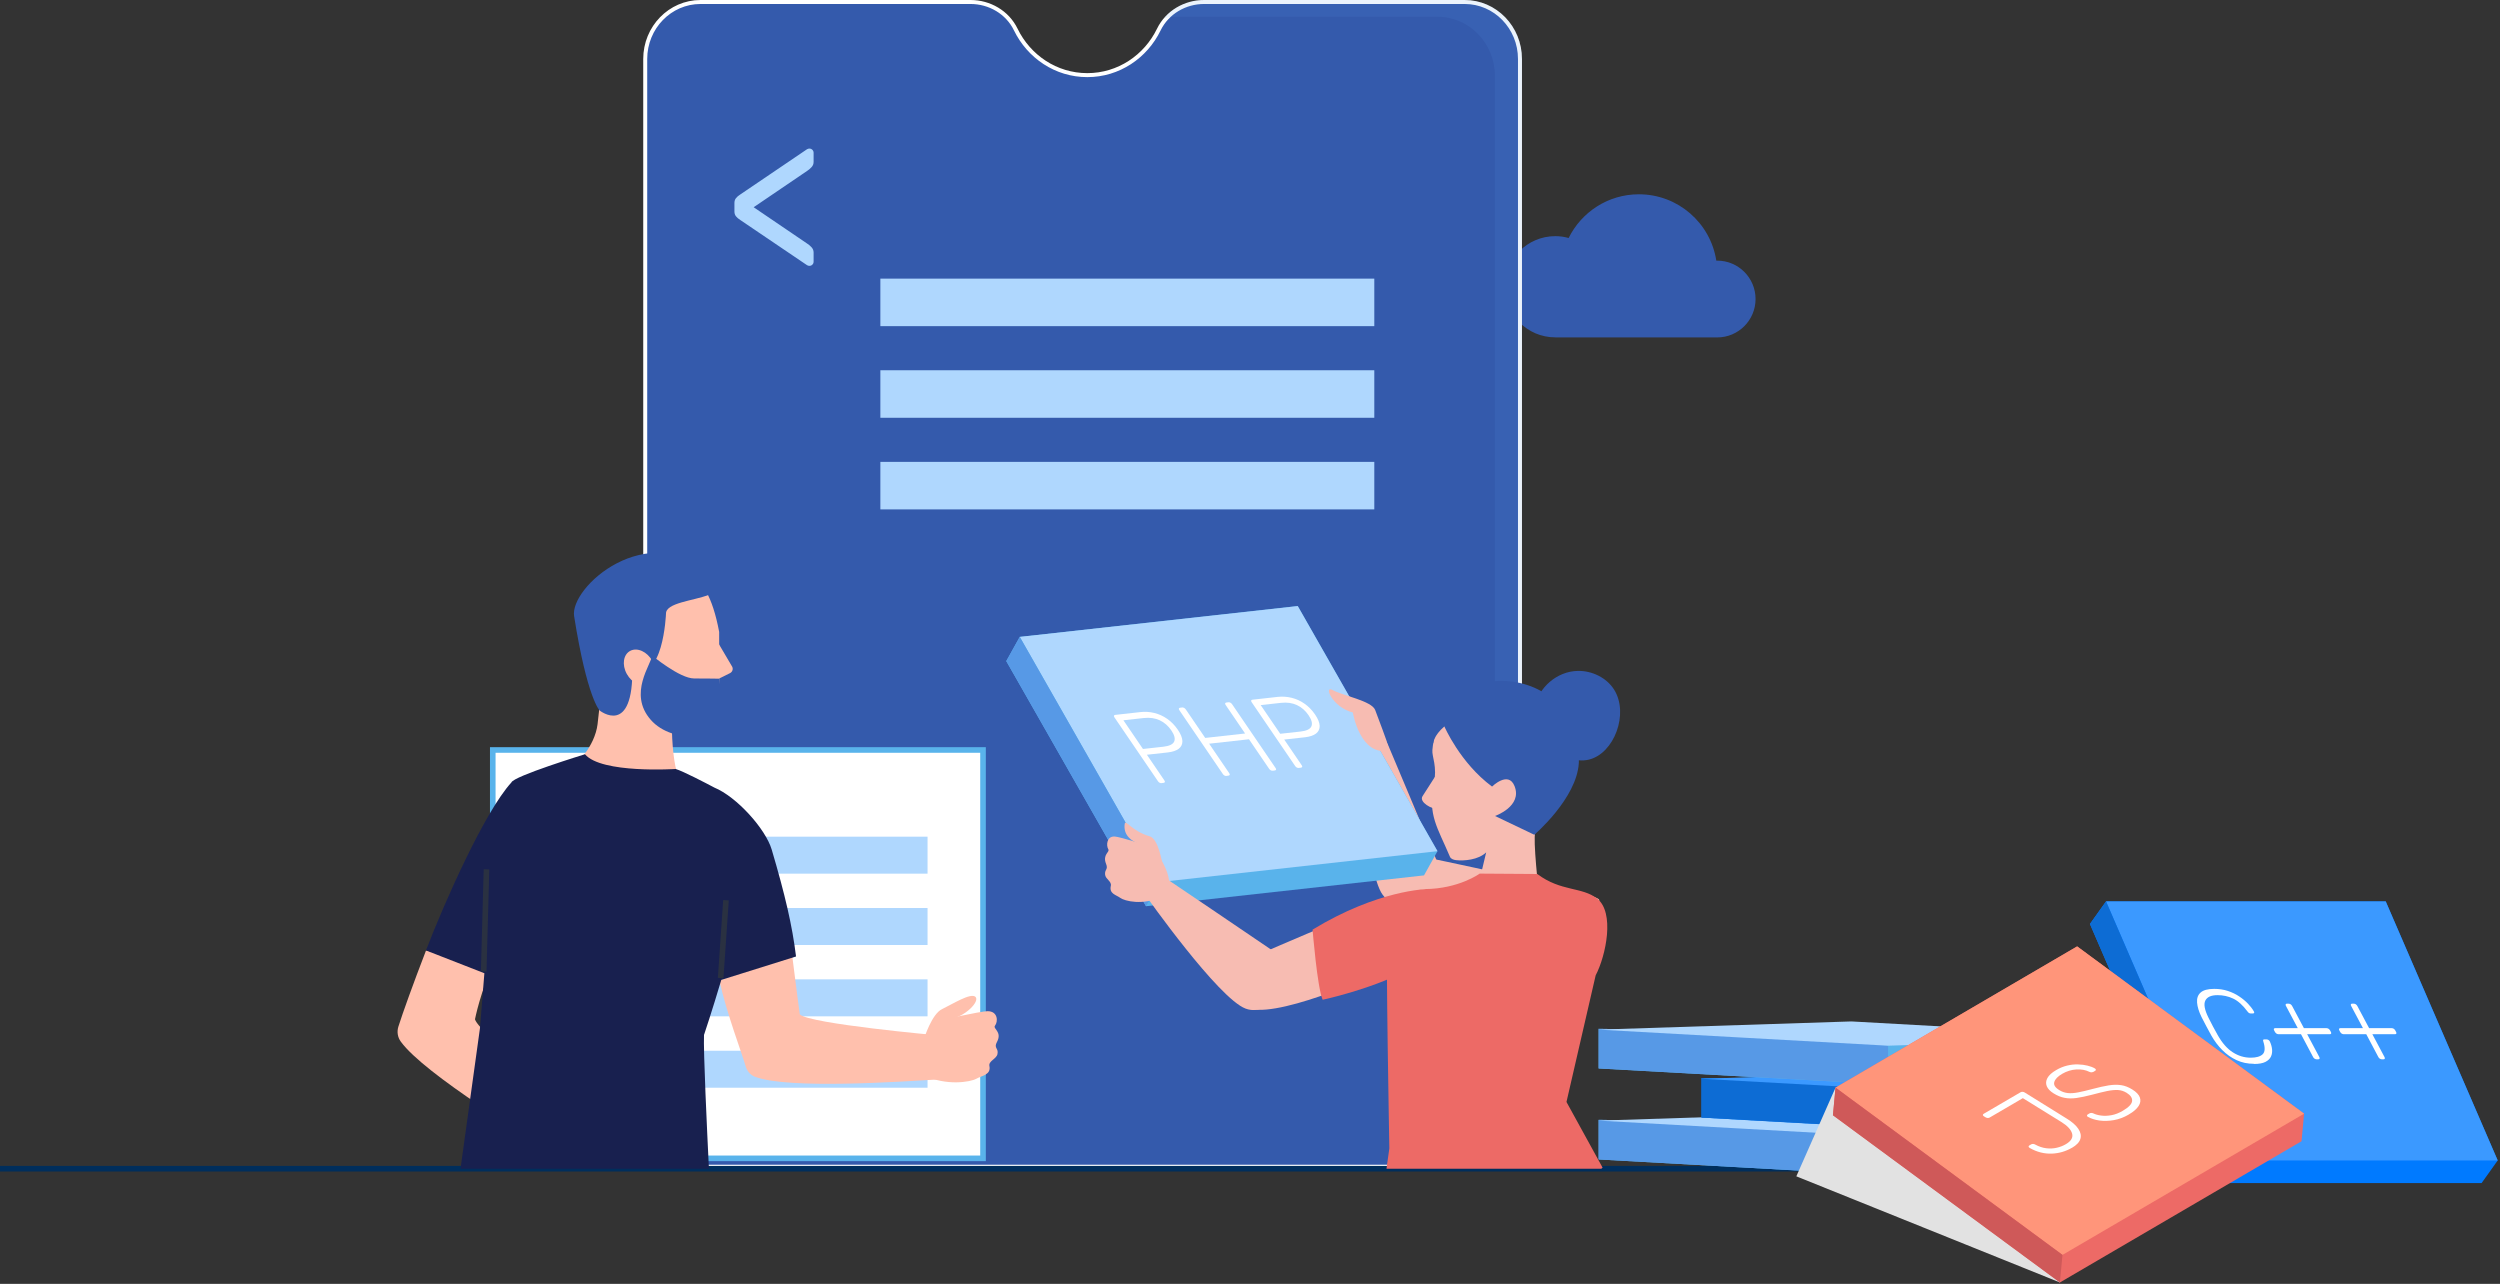<svg xmlns="http://www.w3.org/2000/svg" width="627" height="322" viewBox="0 0 627 322" fill="none"><rect x="0" y="0" width="627" height="322" fill="#333333" stroke="none"/><path d="M390.076 84.624H430.687C435.988 84.624 440.293 80.309 440.293 74.996C440.293 69.684 435.988 65.369 430.687 65.369C430.603 65.369 430.533 65.369 430.449 65.369C428.99 55.938 420.857 48.728 411.027 48.728C403.3 48.728 396.625 53.197 393.414 59.691C392.348 59.395 391.226 59.227 390.062 59.227C383.065 59.227 377.399 64.905 377.399 71.918C377.399 78.932 383.065 84.61 390.062 84.61L390.076 84.624Z" fill="#345AAC"></path><path d="M175.696 0.5H243.414C248.161 0.5 252.66 3.076 254.757 7.414L254.758 7.415C258.047 14.18 264.833 18.842 272.694 18.842C280.555 18.842 287.355 14.179 290.63 7.413C292.741 3.074 297.243 0.5 301.975 0.5H367.336C374.997 0.5 381.21 6.882 381.21 14.8V292.61H161.822V14.8C161.822 6.882 168.049 0.5 175.696 0.5Z" fill="#345AAC" stroke="white"></path><g style="mix-blend-mode:multiply" opacity="0.12"><path d="M381.71 14.8V293.111H374.922V19.002C374.922 10.836 368.486 4.202 360.549 4.202H295.173C294.051 4.202 292.957 4.357 291.892 4.624C294.374 1.687 298.09 0 301.974 0H367.336C375.287 0 381.71 6.62 381.71 14.8Z" fill="#5799E6"></path></g><path d="M220.795 81.798L344.675 81.798V69.88L220.795 69.88V81.798Z" fill="#AFD7FE"></path><path d="M220.795 104.778L344.675 104.778V92.859L220.795 92.859V104.778Z" fill="#AFD7FE"></path><path d="M220.795 127.757L344.675 127.757V115.839L220.795 115.839V127.757Z" fill="#AFD7FE"></path><path d="M203.518 41.94C203.869 41.574 204.051 41.138 204.051 40.618V38.327C204.051 38.032 203.953 37.779 203.743 37.569C203.546 37.372 203.294 37.259 202.985 37.259C202.915 37.259 202.845 37.273 202.761 37.287C202.677 37.301 202.565 37.344 202.424 37.414L185.667 48.77C185.19 49.065 184.825 49.389 184.573 49.712C184.321 50.035 184.194 50.428 184.194 50.906V53.043C184.194 53.521 184.321 53.914 184.573 54.237C184.825 54.561 185.19 54.87 185.667 55.179L202.424 66.521C202.565 66.591 202.677 66.634 202.761 66.648C202.845 66.676 202.915 66.676 202.985 66.676C203.294 66.676 203.546 66.577 203.743 66.367C203.953 66.17 204.051 65.917 204.051 65.608V63.317C204.051 62.811 203.869 62.375 203.518 61.995C203.168 61.616 202.803 61.321 202.424 61.082L189.018 51.974L202.424 42.867C202.803 42.628 203.168 42.319 203.518 41.94Z" fill="#AFD7FE"></path><path d="M555.825 292.908V293.313H0.5V292.908H555.825Z" fill="#59B3EB" stroke="#002E5C"></path><path d="M123.572 290.511H246.526V188.094H123.572L123.572 290.511Z" fill="white"></path><path d="M247.242 291.214H122.885V187.392H247.242V291.214ZM124.287 289.808H245.839V188.797H124.287V289.808Z" fill="#59B3EB"></path><path d="M136.179 219.113H232.63V209.837H136.179V219.113Z" fill="#AFD7FE"></path><path d="M136.179 237.005H232.63V227.729H136.179V237.005Z" fill="#AFD7FE"></path><path d="M152.993 254.896H232.63V245.62H152.993V254.896Z" fill="#AFD7FE"></path><path d="M152.993 272.802H232.63V263.526H152.993V272.802Z" fill="#AFD7FE"></path><path d="M106.856 238.354C103.575 246.871 100.995 254.053 99.915 257.468C99.508 258.747 99.719 260.153 100.518 261.235C106.436 269.401 133.08 285.522 142.447 291.354L148.673 281.699C148.673 281.699 119.968 259.239 119.127 255.627C119.127 255.627 120.571 248.347 123.586 242.458" fill="#FFC0AD"></path><path d="M180.421 245.915C182.328 254.418 186.072 264.13 187.012 267.419C187.362 268.656 188.232 269.64 189.368 270.061C197.894 273.238 225.772 271.27 235.658 270.708L235.349 259.675C235.349 259.675 203.04 256.794 200.586 254.404C200.586 254.404 199.45 245.915 198.679 239.633" fill="#FFC0AD"></path><path d="M180.001 161.039L183.647 167.237C183.927 167.827 183.675 168.53 183.086 168.825L180.295 170.203L180.001 161.039Z" fill="#FFC0AD"></path><path d="M171.096 195.627C171.012 195.599 170.928 195.557 170.844 195.529C168.502 194.573 167.591 176.752 169.638 172.1L150.623 146.914C150.623 146.914 151.997 164.608 149.865 181.657C149.164 187.208 144.509 191.987 142.531 192.971" fill="#FFC0AD"></path><path d="M180.379 180.898C180.379 181.994 179.65 183.02 178.584 183.273C166.581 186.211 146.78 167.855 146.752 155.206C146.752 148.853 153.315 145.874 159.681 144.314C169.54 141.896 177 140.505 180.365 158.481C180.393 158.664 180.365 180.898 180.365 180.898H180.379Z" fill="#FFC0AD"></path><path d="M177.659 149.219L178.682 148.221C179.916 147.026 179.818 145.03 178.514 143.92C162.219 129.936 142.839 147.293 143.989 154.531C147.257 175.164 150.398 178.199 150.398 178.199C150.398 178.199 158.924 184.988 158.587 167.307C166.314 171.861 167.029 153.941 167.029 153.941C166.931 151.172 173.873 150.694 177.673 149.219H177.659Z" fill="#345AAC"></path><path d="M157.199 169.022C158.476 171.327 160.944 172.465 162.711 171.566C164.477 170.666 164.884 168.066 163.608 165.761C162.332 163.456 159.864 162.318 158.097 163.217C156.33 164.117 155.923 166.717 157.199 169.022Z" fill="#FFC0AD"></path><path d="M176.593 259.478C176.593 259.478 178.641 253.393 180.898 245.761L199.647 239.886C198.694 232.128 196.913 224.468 193.547 213.084C192.005 207.869 184.755 199.83 179.159 197.525C177.098 196.429 171.447 193.477 169.469 192.859C169.469 192.859 150.805 194.082 146.71 189.163C146.71 189.163 128.774 194.658 128.255 196.246C121.608 203.512 111.596 225.972 106.828 238.368L121.482 244.088L120.374 257.876L115.494 293.125H177.799C177.322 283.399 176.383 263.638 176.565 259.492L176.593 259.478Z" fill="#18204F"></path><path d="M231.788 260.405C231.788 260.405 233.695 254.306 236.247 253.097C238.8 251.874 243.427 248.937 244.619 249.991C245.825 251.045 242.319 254.868 238.113 255.711L231.788 260.405Z" fill="#FFC0AD"></path><path d="M235.182 256.035C235.182 256.035 245.896 253.603 247.677 253.603C250.299 253.603 250.355 256.203 249.542 257.243C248.939 258.016 251.435 258.761 250.033 261.333C249.163 262.935 250.509 262.851 250.159 264.383C249.892 265.592 247.887 266.112 248.139 267.334C248.602 269.583 246.288 269.738 244.858 270.553C243.428 271.368 237.342 272.408 231.774 269.71C224.51 266.182 235.196 256.035 235.196 256.035H235.182Z" fill="#FFC0AD"></path><path d="M163.538 164.398C163.538 164.398 170.451 170.16 174.097 170.16C177.743 170.16 180.31 170.217 180.31 170.217C180.31 170.217 182.904 183.33 182.077 183.92C181.249 184.51 168.937 187.096 163.187 180.505C157.438 173.927 163.426 166.52 163.538 164.398Z" fill="#345AAC"></path><path d="M121.311 218.018L120.61 243.645L122.012 243.683L122.713 218.057L121.311 218.018Z" fill="#2A3141"></path><path d="M181.376 225.73L180.042 245.249L181.441 245.345L182.775 225.826L181.376 225.73Z" fill="#2A3141"></path><path d="M400.935 280.855V290.792L473.532 294.839L536.917 292.787V283.033L400.935 280.855Z" fill="#59B3EB"></path><path d="M400.935 290.792L473.532 294.839V285.1L440.957 281.502L400.935 280.855V290.792Z" fill="#5799E6"></path><path d="M536.917 283.034L473.532 285.1L400.935 281.052L464.333 279L536.917 283.034Z" fill="#AFD7FE"></path><path d="M426.737 270.356V280.293L499.321 284.327L562.719 282.275V272.535L426.737 270.356Z" fill="#007AFF"></path><path d="M426.737 280.293L499.321 284.327V274.587L466.759 270.989L426.737 270.356V280.293Z" fill="#0D6CD4"></path><path d="M562.719 272.535L499.321 274.587L426.737 270.553L490.136 268.501L562.719 272.535Z" fill="#3B99FF"></path><path d="M400.935 258.03V267.967L473.532 272.001L536.917 269.949V260.209L400.935 258.03Z" fill="#59B3EB"></path><path d="M400.935 267.967L473.532 272.001V262.261L440.957 258.663L400.935 258.03V267.967Z" fill="#5799E6"></path><path d="M536.917 260.209L473.532 262.261L400.935 258.227L464.333 256.175L536.917 260.209Z" fill="#AFD7FE"></path><path d="M626.426 291.045L598.338 226.07H528.194L524.155 231.734L552.244 296.709H622.387L626.426 291.045Z" fill="#007AFF"></path><path d="M626.426 291.045H556.283L528.194 226.07H598.338L626.426 291.045Z" fill="#3B99FF"></path><path d="M565.271 266.801C563.687 266.801 562.228 266.492 560.91 265.873C559.578 265.255 558.4 264.412 557.348 263.357C556.296 262.303 555.385 261.081 554.614 259.731C554.221 259.015 553.8 258.256 553.366 257.426C552.931 256.597 552.524 255.824 552.146 255.079C551.473 253.716 551.108 252.507 551.024 251.439C550.94 250.371 551.234 249.528 551.921 248.923C552.594 248.319 553.73 248.01 555.315 248.01C556.549 248.01 557.699 248.178 558.751 248.53C559.802 248.881 560.756 249.331 561.597 249.907C562.453 250.469 563.182 251.088 563.799 251.734C564.416 252.381 564.907 253.027 565.271 253.66C565.369 253.814 565.397 253.941 565.327 254.039C565.271 254.138 565.159 254.18 565.005 254.18H564.486C564.346 254.18 564.206 254.138 564.065 254.067C563.925 253.983 563.771 253.842 563.631 253.632C562.481 252.086 561.289 251.017 560.069 250.441C558.849 249.865 557.545 249.584 556.156 249.584C554.572 249.584 553.562 250.034 553.099 250.933C552.65 251.833 552.903 253.266 553.884 255.234C554.586 256.667 555.371 258.129 556.212 259.619C557.32 261.587 558.582 263.02 559.985 263.92C561.387 264.819 562.887 265.269 564.472 265.269C565.86 265.269 566.856 264.988 567.473 264.412C568.076 263.835 568.132 262.767 567.641 261.221C567.571 261.01 567.557 260.87 567.613 260.785C567.669 260.701 567.781 260.673 567.922 260.673H568.441C568.595 260.673 568.763 260.729 568.917 260.814C569.086 260.912 569.198 261.038 569.268 261.193C569.562 261.826 569.759 262.458 569.829 263.119C569.899 263.765 569.829 264.383 569.576 264.946C569.324 265.508 568.861 265.972 568.174 266.323C567.487 266.674 566.533 266.843 565.299 266.843L565.271 266.801Z" fill="white"></path><path d="M581.005 265.677C580.836 265.677 580.668 265.62 580.5 265.522C580.345 265.424 580.219 265.283 580.121 265.1L577.092 259.38H571.441C571.273 259.38 571.104 259.324 570.936 259.225C570.782 259.113 570.656 258.987 570.557 258.804L570.361 258.438C570.263 258.27 570.249 258.129 570.291 258.017C570.333 257.918 570.445 257.862 570.627 257.862H576.279L573.32 252.296C573.222 252.128 573.208 251.987 573.25 251.875C573.292 251.762 573.404 251.72 573.586 251.72H573.979C574.147 251.72 574.316 251.776 574.484 251.875C574.638 251.973 574.764 252.114 574.862 252.296L577.821 257.862H583.501C583.669 257.862 583.837 257.918 584.006 258.017C584.16 258.115 584.286 258.256 584.384 258.438L584.58 258.804C584.679 258.972 584.693 259.113 584.651 259.225C584.609 259.324 584.496 259.38 584.314 259.38H578.635L581.678 265.1C581.776 265.269 581.79 265.409 581.748 265.522C581.692 265.62 581.58 265.677 581.411 265.677H581.019H581.005Z" fill="white"></path><path d="M597.37 265.677C597.202 265.677 597.034 265.62 596.865 265.522C596.711 265.424 596.585 265.283 596.487 265.1L593.458 259.38H587.792C587.624 259.38 587.456 259.324 587.288 259.225C587.133 259.113 587.007 258.987 586.909 258.804L586.713 258.438C586.614 258.27 586.6 258.129 586.642 258.017C586.685 257.918 586.797 257.862 586.979 257.862H592.63L589.671 252.296C589.573 252.128 589.559 251.987 589.601 251.875C589.657 251.762 589.756 251.72 589.938 251.72H590.331C590.499 251.72 590.667 251.776 590.835 251.875C590.99 251.973 591.116 252.114 591.214 252.296L594.173 257.862H599.852C600.021 257.862 600.189 257.918 600.357 258.017C600.511 258.115 600.638 258.256 600.736 258.438L600.932 258.804C601.03 258.972 601.044 259.113 601.002 259.225C600.946 259.324 600.848 259.38 600.666 259.38H594.986L598.029 265.1C598.127 265.269 598.141 265.409 598.099 265.522C598.057 265.62 597.945 265.677 597.763 265.677H597.37Z" fill="white"></path><path d="M556.282 291.045L552.244 296.709L524.155 231.734L528.194 226.07L556.282 291.045Z" fill="#0D6CD4"></path><g style="mix-blend-mode:multiply"><path d="M521.421 312.029L516.625 321.643L450.521 295.023L460.351 272.774L521.421 312.029Z" fill="#E2E2E2"></path></g><path d="M577.864 279.31L520.944 237.356L460.35 272.774L459.705 279.703L516.625 321.642L577.219 286.225L577.864 279.31Z" fill="#ED6A66"></path><path d="M577.864 279.31L517.27 314.728L460.351 272.774L520.945 237.356L577.864 279.31Z" fill="#FF957A"></path><path d="M519.627 287.869C518.883 288.305 518.098 288.642 517.257 288.895C516.415 289.148 515.532 289.288 514.606 289.331C513.681 289.359 512.755 289.274 511.816 289.036C510.876 288.797 509.951 288.431 509.039 287.897C508.885 287.799 508.801 287.7 508.773 287.588C508.745 287.475 508.815 287.363 508.955 287.279L509.404 287.012C509.558 286.927 509.726 286.885 509.909 286.899C510.091 286.913 510.273 286.955 510.427 287.054C511.353 287.56 512.278 287.869 513.204 287.981C514.115 288.094 514.999 288.052 515.84 287.855C516.682 287.658 517.439 287.363 518.126 286.955C519.444 286.182 519.963 285.297 519.683 284.299C519.402 283.301 518.505 282.331 516.976 281.39L507.328 275.417L499.013 280.279C498.858 280.364 498.69 280.406 498.508 280.392C498.325 280.378 498.143 280.322 497.975 280.223L497.568 279.97C497.4 279.872 497.316 279.759 497.302 279.647C497.302 279.535 497.358 279.436 497.512 279.338L506.725 273.955C506.894 273.856 507.062 273.814 507.258 273.828C507.455 273.828 507.637 273.899 507.819 274.011L518.407 280.589C519.711 281.404 520.664 282.233 521.239 283.104C521.828 283.976 521.996 284.819 521.758 285.634C521.52 286.449 520.805 287.208 519.613 287.897L519.627 287.869Z" fill="white"></path><path d="M533.902 279.52C532.682 280.237 531.434 280.701 530.158 280.926C528.868 281.151 527.662 281.179 526.526 281.024C525.39 280.855 524.423 280.546 523.624 280.097C523.497 280.012 523.413 279.914 523.413 279.801C523.413 279.689 523.469 279.591 523.595 279.506L524.044 279.239C524.198 279.155 524.353 279.113 524.549 279.127C524.731 279.127 524.9 279.183 525.04 279.253C525.573 279.506 526.218 279.689 527.003 279.787C527.774 279.886 528.63 279.858 529.555 279.689C530.481 279.52 531.434 279.155 532.402 278.579C533.874 277.721 534.646 276.906 534.73 276.147C534.814 275.388 534.351 274.685 533.342 274.067C532.668 273.659 531.953 273.421 531.196 273.378C530.425 273.336 529.527 273.421 528.476 273.631C527.424 273.856 526.134 274.165 524.619 274.573C523.161 274.952 521.885 275.22 520.791 275.374C519.683 275.529 518.687 275.515 517.776 275.332C516.864 275.163 515.953 274.784 515.027 274.208C514.172 273.674 513.611 273.083 513.331 272.423C513.064 271.762 513.106 271.087 513.485 270.385C513.863 269.682 514.593 269.007 515.714 268.361C516.598 267.841 517.509 267.475 518.435 267.251C519.36 267.026 520.272 266.927 521.141 266.955C522.025 266.969 522.824 267.082 523.567 267.265C524.311 267.447 524.928 267.686 525.418 267.981C525.531 268.052 525.615 268.15 525.643 268.262C525.671 268.375 525.615 268.473 525.447 268.572L524.998 268.839C524.928 268.881 524.787 268.909 524.619 268.937C524.437 268.965 524.241 268.923 524.002 268.811C523.077 268.347 521.997 268.15 520.749 268.22C519.515 268.291 518.337 268.656 517.215 269.302C516.107 269.949 515.434 270.638 515.224 271.355C514.999 272.071 515.406 272.746 516.458 273.392C517.131 273.814 517.832 274.053 518.575 274.137C519.318 274.222 520.188 274.165 521.197 273.969C522.193 273.772 523.427 273.491 524.872 273.097C526.4 272.69 527.732 272.395 528.868 272.212C530.004 272.029 531.042 272.015 531.981 272.156C532.921 272.296 533.846 272.662 534.772 273.238C535.796 273.87 536.427 274.545 536.679 275.248C536.931 275.95 536.833 276.667 536.356 277.398C535.88 278.129 535.08 278.832 533.902 279.506V279.52Z" fill="white"></path><path d="M517.27 314.728L516.625 321.643L459.705 279.703L460.35 272.774L517.27 314.728Z" fill="#CF5959"></path><path d="M355.962 214.686C355.962 214.686 399.855 223.709 401.047 225.606C402.225 227.503 384.457 235.964 384.457 235.964C384.457 235.964 357.729 232.338 349.175 226.351C340.621 220.364 355.962 214.686 355.962 214.686Z" fill="#F7BCB2"></path><path d="M361.095 217.679C357.505 209.05 347.969 186.45 347.969 186.45L341.238 187.054C341.238 187.054 342.402 218.452 346.763 224.397C351.111 230.343 363.787 224.144 361.095 217.679Z" fill="#F7BCB2"></path><path d="M385.958 224.271C385.958 224.271 384.387 210.047 385.061 208.839C385.72 207.63 395.536 197.117 395.157 188.319C394.778 179.535 385.397 171.299 373.884 173.533C362.567 175.726 359.777 181.98 359.244 188.108C359.09 189.837 360.534 192.086 359.595 196.822C358.08 204.482 360.506 207.447 363.647 214.882C363.886 215.43 364.573 215.655 365.176 215.726C367.111 215.95 370.729 215.697 372.734 213.772L370.925 221.362C370.925 221.362 379.157 226.393 385.958 224.271Z" fill="#F7BCB2"></path><path d="M362.245 182.177C362.245 182.177 366.171 191.327 374.206 197.272C374.206 197.272 378.287 193.252 379.844 197.145C381.877 202.233 374.95 204.65 374.95 204.65L384.808 209.359C384.808 209.359 395.48 200.237 395.97 191.327C396.461 182.416 391.16 172.971 380.026 171.06C367.433 168.909 355.878 179.029 359.454 186.422C359.454 186.422 359.51 184.538 362.245 182.191V182.177Z" fill="#345AAC"></path><path d="M361.011 193.069C361.011 193.069 358.038 197.721 356.776 199.675C355.781 201.207 359.314 203.048 360.45 202.823C361.586 202.598 361.025 193.069 361.025 193.069H361.011Z" fill="#F7BCB2"></path><path d="M392.872 276.371L401.931 292.844C401.931 292.844 401.833 292.942 401.622 293.111H347.731L348.447 288.009C348.447 288.009 347.507 236.906 347.956 235.247C347.956 235.247 350.901 223.02 357.365 222.978C365.877 222.922 371.108 219.099 371.108 219.099L385.552 219.197C391.442 223.638 396.7 222.373 400.529 225.339C405.044 228.824 402.786 239.661 400.192 244.622L392.872 276.371Z" fill="#ED6A66"></path><path d="M384.977 177.37C385.748 172.577 390.39 168.347 395.746 168.263C399.28 168.206 402.94 169.949 404.833 172.985C408.592 178.986 404.833 189.035 398.439 190.525C392.044 192.015 383.799 184.749 384.977 177.37Z" fill="#345AAC"></path><path d="M360.52 213.477L325.477 152.001L255.754 159.732L252.374 165.803L287.418 227.278L357.141 219.548L360.52 213.477Z" fill="#59B3EB"></path><path d="M360.521 213.477L290.798 221.221L255.754 159.732L325.477 152.001L360.521 213.477Z" fill="#AFD7FE"></path><path d="M291.359 196.414C291.19 196.428 291.022 196.414 290.84 196.316C290.672 196.231 290.531 196.105 290.419 195.936L279.509 179.928C279.383 179.745 279.341 179.605 279.383 179.492C279.425 179.38 279.523 179.323 279.691 179.295L285.988 178.593C287.194 178.452 288.372 178.536 289.522 178.818C290.672 179.099 291.751 179.591 292.747 180.293C293.743 180.982 294.626 181.896 295.383 182.992C296.141 184.102 296.519 185.058 296.547 185.859C296.561 186.66 296.253 187.307 295.636 187.784C295.005 188.262 294.093 188.571 292.873 188.712L287.643 189.288L292.032 195.739C292.144 195.908 292.186 196.035 292.144 196.147C292.102 196.259 291.99 196.316 291.807 196.344L291.345 196.4L291.359 196.414ZM286.661 187.841L291.765 187.278C293.266 187.11 294.177 186.674 294.486 185.971C294.794 185.269 294.556 184.341 293.771 183.189C292.985 182.036 292.004 181.179 290.854 180.645C289.69 180.111 288.372 179.914 286.857 180.082L281.753 180.645L286.647 187.827L286.661 187.841Z" fill="white"></path><path d="M307.64 194.615C307.472 194.629 307.289 194.601 307.121 194.516C306.953 194.432 306.813 194.306 306.7 194.137L295.79 178.129C295.664 177.946 295.622 177.805 295.664 177.693C295.706 177.581 295.804 177.524 295.973 177.496L296.435 177.44C296.618 177.412 296.8 177.44 296.968 177.538C297.137 177.637 297.291 177.763 297.403 177.932L302.269 185.072L312.268 183.961L307.402 176.822C307.275 176.639 307.233 176.498 307.275 176.386C307.317 176.273 307.416 176.217 307.584 176.189L308.047 176.133C308.229 176.105 308.411 176.133 308.58 176.231C308.748 176.316 308.902 176.456 309.014 176.625L319.924 192.633C320.036 192.802 320.078 192.928 320.036 193.041C319.994 193.153 319.882 193.209 319.7 193.237L319.237 193.294C319.069 193.308 318.887 193.28 318.718 193.195C318.55 193.111 318.41 192.984 318.298 192.816L313.249 185.409L303.251 186.519L308.299 193.926C308.411 194.095 308.453 194.221 308.411 194.334C308.369 194.446 308.257 194.502 308.075 194.53L307.612 194.587L307.64 194.615Z" fill="white"></path><path d="M325.772 192.605C325.604 192.619 325.421 192.591 325.253 192.507C325.085 192.423 324.944 192.296 324.832 192.128L313.922 176.119C313.796 175.937 313.754 175.796 313.796 175.684C313.838 175.571 313.936 175.515 314.105 175.487L320.401 174.784C321.607 174.644 322.799 174.728 323.949 175.009C325.099 175.29 326.178 175.782 327.174 176.485C328.17 177.173 329.053 178.087 329.81 179.183C330.568 180.293 330.946 181.249 330.974 182.05C330.988 182.851 330.68 183.498 330.063 183.976C329.432 184.454 328.52 184.763 327.314 184.903L322.084 185.48L326.473 191.931C326.585 192.099 326.627 192.226 326.585 192.338C326.543 192.451 326.431 192.507 326.249 192.535L325.786 192.591L325.772 192.605ZM321.074 184.032L326.178 183.47C327.679 183.301 328.59 182.866 328.899 182.163C329.207 181.46 328.969 180.532 328.184 179.38C327.398 178.227 326.431 177.37 325.267 176.836C324.117 176.302 322.785 176.105 321.284 176.274L316.18 176.836L321.074 184.018V184.032Z" fill="white"></path><path d="M290.797 221.221L287.418 227.278L252.374 165.803L255.754 159.731L290.797 221.221Z" fill="#5799E6"></path><path d="M314.805 239.773C314.805 239.773 355.36 222.036 357.379 222.978C359.399 223.919 350.27 242.008 350.27 242.008C350.27 242.008 325.912 253.603 315.478 253.265C305.045 252.928 314.805 239.773 314.805 239.773Z" fill="#F7BCB2"></path><path d="M291.498 216.541C291.498 216.541 290.558 210.399 288.385 209.766C283.701 208.403 282.257 205.325 282.074 206.646C281.696 209.415 283.631 211.144 286.842 212.057L291.512 216.541H291.498Z" fill="#F7BCB2"></path><path d="M289.087 212.465C289.087 212.465 280.939 209.865 279.565 209.795C277.546 209.696 277.391 212.043 277.966 212.999C278.401 213.716 276.438 214.292 277.405 216.667C278.008 218.157 276.971 218.017 277.167 219.422C277.321 220.518 278.85 221.066 278.597 222.163C278.135 224.187 279.915 224.411 280.981 225.198C282.047 225.986 286.689 227.152 291.106 224.931C296.869 222.036 289.073 212.451 289.073 212.451L289.087 212.465Z" fill="#F7BCB2"></path><path d="M320.737 239.478C313.038 234.207 292.719 220.504 292.719 220.504L287.418 224.692C287.418 224.692 305.508 250.356 312.393 252.956C319.279 255.556 326.514 243.427 320.737 239.478Z" fill="#F7BCB2"></path><path d="M357.885 222.992C357.885 222.992 345.685 223.118 329.193 233.153C329.193 233.153 330.371 247.7 331.718 250.736C331.718 250.736 378.415 240.869 357.885 222.992Z" fill="#ED6A66"></path><path d="M347.802 185.929C347.802 185.929 345.796 180.335 344.885 178.044C343.973 175.754 336.709 174.46 334.269 173.083C331.829 171.706 334.157 177.426 339.289 178.691C339.289 178.691 341.113 189.864 348.419 188.192" fill="#F7BCB2"></path></svg>